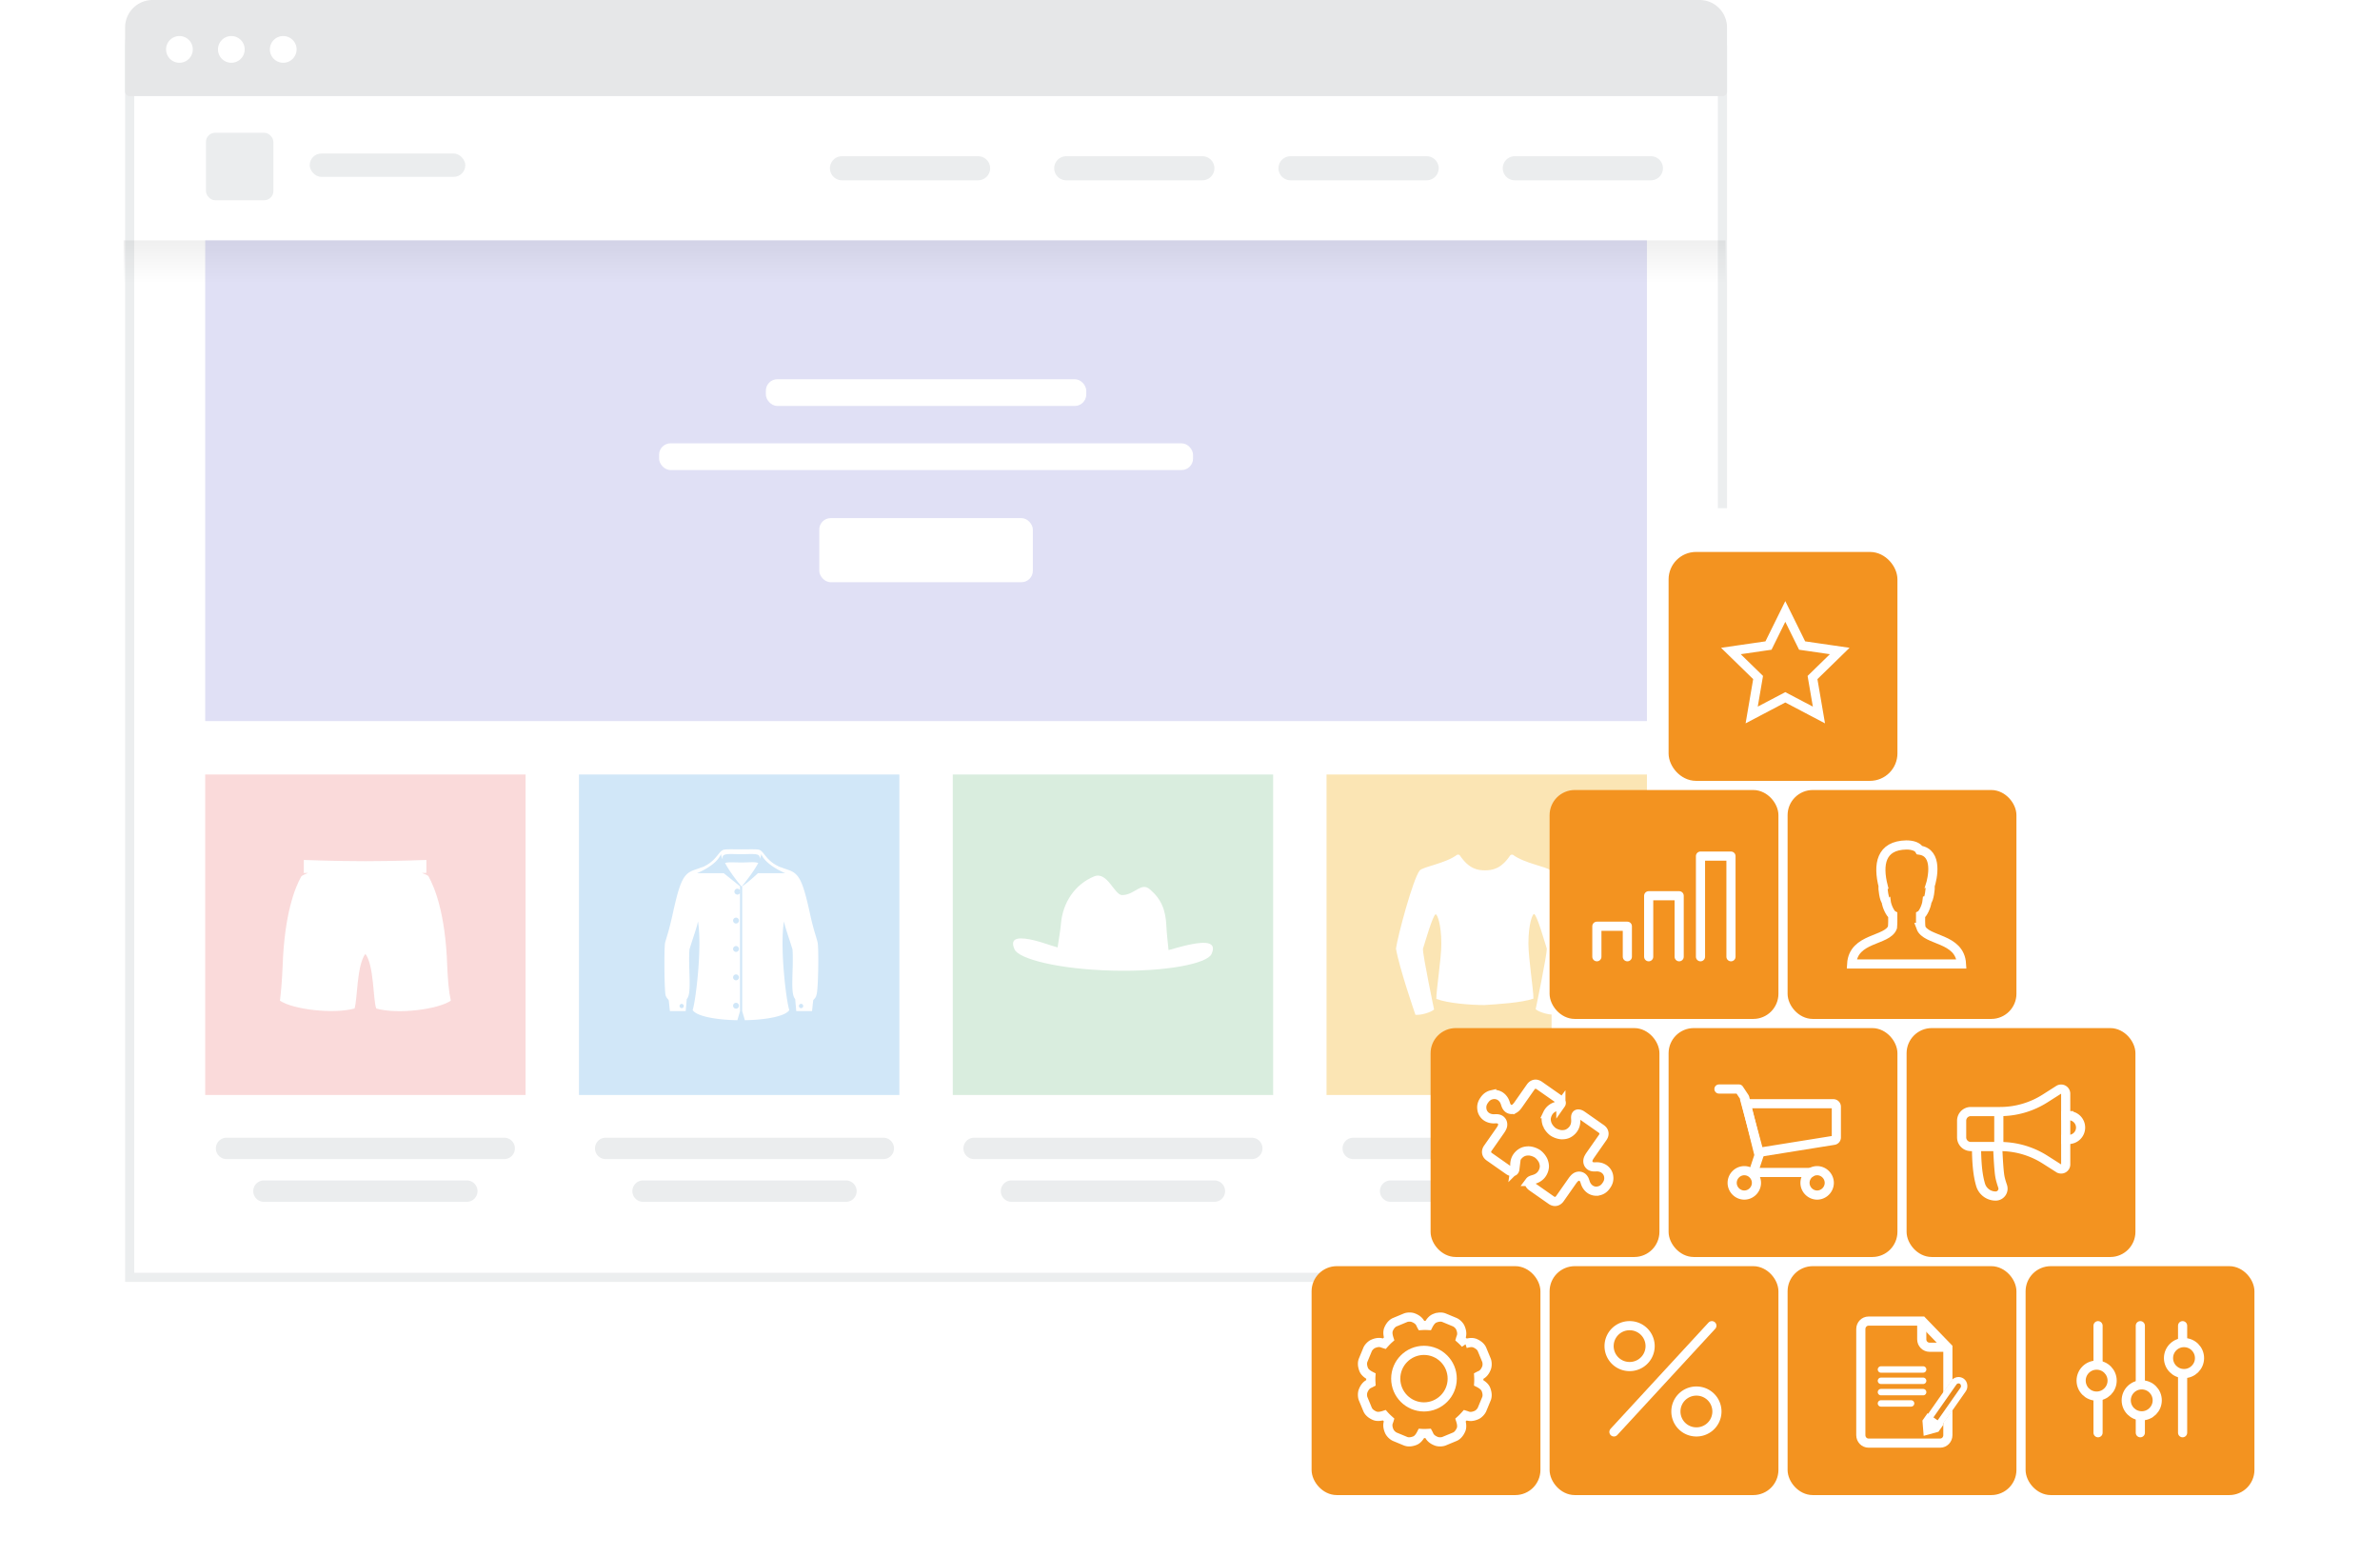 <svg height="340" viewBox="0 0 520 340" width="520" xmlns="http://www.w3.org/2000/svg"><linearGradient id="a" x1="50%" x2="50%" y1="0%" y2="100%"><stop offset="0" stop-opacity=".06"/><stop offset="1" stop-opacity="0"/></linearGradient><filter id="b" height="156%" width="156%" x="-28%" y="-28%"><feOffset dy="10" in="SourceAlpha" result="shadowOffsetOuter1"/><feGaussianBlur in="shadowOffsetOuter1" result="shadowBlurOuter1" stdDeviation="10"/><feColorMatrix in="shadowBlurOuter1" result="shadowMatrixOuter1" values="0 0 0 0 0 0 0 0 0 0 0 0 0 0 0 0 0 0 0.119 0"/><feMerge><feMergeNode in="shadowMatrixOuter1"/><feMergeNode in="SourceGraphic"/></feMerge></filter><g fill="none" fill-rule="evenodd"><g fill-rule="nonzero"><path d="M367.333 1h-330c-2.485 0-4.735 1.007-6.364 2.636S28.333 7.515 28.333 10v269h348V10c0-2.485-1.007-4.735-2.636-6.364S369.82 1 367.333 1z" fill="#fff" stroke="#eceeef" stroke-width="2"/><g fill="#ebedee" transform="translate(27.333)"><rect height="5.1" rx="2.55" width="34" x="40.333" y="33.533"/><rect height="14.733" rx="2" width="14.733" x="17.667" y="29"/></g></g><path d="M208.167 169.167h70v70h-70z" fill="#d9edde" fill-rule="nonzero"/><path d="M260.27 206.25c-1.7.326-3.184.796-4.956 1.266-.181-1.773-.435-4.052-.47-5.173-.145-3.545-1.086-5.933-3.582-8.067-1.953-1.736-3.292 1.194-6.077 1.23-1.7.036-3.22-5.246-6.114-4.088-4.16 1.7-6.873 5.643-7.271 10.382-.073 1.086-.47 3.365-.724 5.137-1.809-.506-3.256-1.085-4.992-1.52-3.147-.759-5.68-.831-4.413 1.954.904 2.062 9.55 4.341 21.415 4.63 11.866.29 20.584-1.555 21.597-3.58 1.266-2.714-1.266-2.786-4.413-2.171z" fill="#fff"/><path d="M265.333 257.833a2.333 2.333 0 1 1 0 4.667H221a2.333 2.333 0 1 1 0-4.667zm8.167-9.333a2.333 2.333 0 0 1 0 4.667h-60.667a2.333 2.333 0 1 1 0-4.667z" fill="#ebedee" fill-rule="nonzero"/><g fill-rule="nonzero"><path d="M126.5 169.167h70v70h-70z" fill="#d1e7f8"/><path d="M162.04 188.38c-.058 0-.058 0 0 0h-.058c-1.638 0-2.984-.116-3.568.118.994 1.872 2.749 4.153 3.626 5.147.878-1.053 2.632-3.275 3.627-5.147-.702-.293-1.99-.117-3.627-.117zm16.612 17.549c-.234-1.112-.819-2.515-1.58-5.908-1.637-7.546-2.397-9.183-4.796-10.002-.292-.117-.701-.234-1.17-.41-.233-.117-.526-.175-.818-.292-3.1-1.404-3.334-3.51-4.563-3.744-.76-.117-2.164-.058-3.743-.058-1.58 0-2.984-.059-3.744.058-1.287.234-1.52 2.34-4.562 3.744-.293.117-.585.175-.82.292-.467.176-.877.293-1.17.41-2.397.819-3.158 2.456-4.796 10.002-.76 3.393-1.286 4.796-1.579 5.908-.234 1.111-.175 10.412.117 11.464.234.76.702.878.702 1.229l.234 2.223h3.451l.234-2.633c1.17-1.17.292-6.492.585-10.82.702-2.34 1.58-4.68 1.872-6.143.936 5.85-.527 17.548-1.17 19.362.819 1.403 5.44 2.164 9.768 2.222l.585-1.988v-27.258a424.928 424.928 0 0 0-3.568-2.866h-5.85s4.27-1.638 5.265-4.212c0 .351.117.643.351 1.17v-.527c.176-.818 1.755-.584 3.978-.584h.117c2.222 0 3.86-.234 3.977.584a.812.812 0 0 1 0 .527c.234-.527.351-.819.351-1.17.995 2.515 5.265 4.212 5.265 4.212h-5.967s-2.164 2.047-3.45 2.866v27.258l.584 1.988c4.329-.058 8.891-.819 9.71-2.222-.644-1.814-2.106-13.512-1.17-19.362.293 1.463 1.17 3.802 1.872 6.142.292 4.329-.585 9.593.585 10.821l.234 2.633h3.45l.235-2.223c0-.351.526-.468.702-1.229.468-1.052.526-10.353.292-11.464zM148.938 220.2c-.234 0-.468-.234-.468-.468s.234-.468.468-.468.468.234.468.468-.176.468-.468.468zm12.166-26.088a.65.65 0 0 1 .644.644.65.65 0 0 1-.644.643.65.65 0 0 1-.643-.643.65.65 0 0 1 .643-.644zm-.292 18.718a.65.65 0 0 1 .643.643.65.65 0 0 1-.643.644.65.65 0 0 1-.644-.644.65.65 0 0 1 .644-.643zm0-6.2a.65.65 0 0 1 .643.643.65.65 0 0 1-.643.644.65.65 0 0 1-.644-.644.65.65 0 0 1 .644-.643zm0-6.2a.65.65 0 0 1 .643.643.65.65 0 0 1-.643.643.65.65 0 0 1-.644-.643.65.65 0 0 1 .644-.644zm0 18.6a.65.65 0 0 1 .643.644.65.65 0 0 1-.643.643.65.65 0 0 1-.644-.643.65.65 0 0 1 .644-.644zm14.214 1.17a.461.461 0 0 1-.468-.468c0-.292.234-.468.468-.468.292 0 .468.234.468.468s-.176.468-.468.468z" fill="#fff"/><path d="M184.833 257.833a2.333 2.333 0 1 1 0 4.667H140.5a2.333 2.333 0 1 1 0-4.667zM193 248.5a2.333 2.333 0 0 1 0 4.667h-60.667a2.333 2.333 0 1 1 0-4.667z" fill="#ebedee"/></g><path d="M289.833 169.167h70v70h-70z" fill="#fbe5b4" fill-rule="nonzero"/><path d="M348.167 257.833a2.333 2.333 0 1 1 0 4.667h-44.334a2.333 2.333 0 1 1 0-4.667zm8.166-9.333a2.333 2.333 0 0 1 0 4.667h-60.666a2.333 2.333 0 1 1 0-4.667z" fill="#ebedee" fill-rule="nonzero"/><path d="M330.536 186.69s-.365-.12-.608.183c-1.945 2.919-3.891 3.223-5.472 3.223-1.52 0-3.465-.244-5.472-3.223-.182-.304-.608-.182-.608-.182-2.614 1.945-7.54 2.614-8.208 3.465-1.46 1.885-4.742 14.106-5.168 17.025.73 4.316 4.256 14.47 4.256 14.47 1.155.122 3.283-.486 4.074-1.155 0 0-2.493-11.856-2.432-13.255.364-1.094 2.188-7.539 2.796-7.539.304 0 1.217 2.067 1.217 6.445 0 3.283-1.095 9.91-1.095 12.038 2.615.973 7.54 1.338 10.519 1.338 2.796-.182 8.086-.486 10.7-1.398 0-2.128-1.094-8.756-1.094-12.039 0-4.378.912-6.445 1.216-6.445.608 0 2.432 6.445 2.797 7.54.06 1.398-2.432 13.254-2.432 13.254.79.669 2.918 1.277 4.074 1.155 0 0 3.587-10.214 4.256-14.47-.426-2.919-3.71-15.14-5.168-17.024-.608-.79-5.533-1.46-8.148-3.405z" fill="#fff"/><path d="M44.833 169.167h70v70h-70z" fill="#fadada" fill-rule="nonzero"/><path d="M97.708 210.853c-.395-11.279-2.704-16.951-4.089-19.458-.264-.33-1.451-.725-1.451-.725h.99v-2.837s-6.993.264-13.39.264c-6.399 0-13.39-.264-13.39-.264v2.639l-.066.198h.989s-1.187.461-1.451.725c-1.385 2.44-3.694 8.18-4.09 19.458-.132 3.1-.33 5.607-.593 7.718 2.836 1.913 11.543 2.968 16.292 1.715.66-1.98.461-9.433 2.374-11.94 1.913 2.507 1.65 9.96 2.375 11.94 4.749 1.319 13.456.198 16.292-1.715-.462-2.111-.66-4.618-.792-7.718z" fill="#fff"/><path d="M102 257.833a2.333 2.333 0 1 1 0 4.667H57.667a2.333 2.333 0 1 1 0-4.667zm8.167-9.333a2.333 2.333 0 0 1 0 4.667H49.5a2.333 2.333 0 1 1 0-4.667z" fill="#ebedee" fill-rule="nonzero"/><path d="M371.333 0a6 6 0 0 1 6 6v14a1 1 0 0 1-1 1h-348a1 1 0 0 1-1-1V6a6 6 0 0 1 6-6zM39.257 7.875a2.917 2.917 0 1 0 0 5.833 2.917 2.917 0 0 0 0-5.833zm11.34 0a2.917 2.917 0 1 0 0 5.833 2.917 2.917 0 0 0 0-5.833zm11.34 0a2.917 2.917 0 1 0 0 5.833 2.917 2.917 0 0 0 0-5.833z" fill="#e6e7e8" fill-rule="nonzero"/><path d="M360.708 34.125a2.625 2.625 0 1 1 0 5.25h-29.75a2.625 2.625 0 0 1 0-5.25zm-49 0a2.625 2.625 0 1 1 0 5.25h-29.75a2.625 2.625 0 0 1 0-5.25zm-49 0a2.625 2.625 0 1 1 0 5.25h-29.75a2.625 2.625 0 0 1 0-5.25zm-49 0a2.625 2.625 0 1 1 0 5.25h-29.75a2.625 2.625 0 0 1 0-5.25z" fill="#ebedee" fill-rule="nonzero"/><path d="M44.833 52.5h315v105h-315z" fill="#e0e0f5"/><g fill="#fff" transform="translate(27)"><rect height="5.833" rx="2.5" width="70" x="140.333" y="82.833"/><rect height="5.833" rx="2.5" width="116.667" x="117" y="96.833"/><rect height="14" rx="2.5" width="46.667" x="152" y="113.167"/></g><path d="M0 52.5h350v9.333H0z" fill="url(#a)" fill-rule="nonzero" transform="translate(27)"/><g fill="#fff"><path d="M373 111h14v158h-14z"/><path d="M315 231h74v50h-74z"/><path d="M339 195h74v50h-74z"/></g><g filter="url(#b)" transform="translate(286 110)"><g transform="translate(.566 156.555)"><rect fill="#f39320" height="47" rx="4" stroke="#f39320" stroke-width="3" width="47" x="1.5" y="1.5"/><g fill-rule="nonzero" stroke="#fff" stroke-width="2"><path d="M26.962 11.36c-.39.147-.924.483-1.485 1.599a12.91 12.91 0 0 0-1.492.007c-.06-.109-.126-.274-.231-.484-.196-.39-.627-.89-1.565-1.241-.464-.175-1.221-.158-1.672.028l-2.32.963c-.402.166-.93.56-1.346 1.474-.173.38-.313.995.079 2.179-.31.275-.635.6-1.049 1.063-.118-.035-.282-.104-.506-.178-.415-.139-1.073-.187-1.985.23-.45.206-.973.753-1.16 1.203l-.961 2.323c-.166.402-.26 1.053.09 1.994.146.391.48.925 1.597 1.488-.025.415-.026.875.007 1.496-.109.058-.273.125-.484.23-.39.196-.89.629-1.24 1.57-.172.464-.155 1.22.031 1.67l.962 2.322c.166.401.56.929 1.473 1.346.38.173.994.313 2.176-.078.275.31.6.634 1.062 1.049-.035.119-.104.283-.18.508-.137.415-.184 1.074.233 1.986.205.45.752.973 1.201 1.16l2.32.962c.402.166 1.053.26 1.995-.091.39-.146.924-.482 1.485-1.597.413.025.872.026 1.49-.008.06.109.127.274.232.485.196.39.628.89 1.567 1.24.463.173 1.22.156 1.67-.03l2.32-.962c.401-.167.928-.561 1.345-1.475.173-.38.312-.994-.078-2.178.309-.276.634-.6 1.047-1.063.119.036.283.105.506.179.415.138 1.074.186 1.986-.23.45-.206.973-.753 1.16-1.204l.96-2.323c.167-.401.26-1.053-.09-1.994-.145-.39-.48-.925-1.596-1.488.025-.414.026-.874-.007-1.495.108-.058.273-.125.483-.23.392-.195.89-.627 1.241-1.569.173-.464.156-1.22-.03-1.67l-.962-2.322c-.166-.401-.56-.929-1.473-1.346-.38-.173-.994-.313-2.178.078a12.99 12.99 0 0 0-1.06-1.047c.034-.12.103-.286.178-.511.138-.415.185-1.074-.23-1.986-.206-.45-.753-.974-1.202-1.16l-2.32-.963c-.402-.166-1.053-.26-1.994.092z"/><path d="M24.555 18.39c-3.403 0-6.17 2.77-6.17 6.177 0 3.407 2.767 6.177 6.17 6.177 3.402 0 6.17-2.77 6.17-6.177 0-3.406-2.768-6.177-6.17-6.177z"/></g></g><g transform="translate(52.566 156.555)"><rect fill="#f39320" height="47" rx="4" stroke="#f39320" stroke-width="3" width="47" x="1.5" y="1.5"/><g stroke="#fff" stroke-width="2"><path d="M13 17.462a4.462 4.462 0 0 0 4.462 4.462h.041a4.462 4.462 0 1 0 0-8.924h-.04A4.462 4.462 0 0 0 13 17.462z" stroke-linecap="square"/><path d="M14.057 36.204L35.456 13" stroke-linecap="round" stroke-linejoin="round"/><path d="M27.597 31.741a4.462 4.462 0 0 0 4.462 4.463h.04a4.462 4.462 0 1 0 0-8.925h-.04a4.462 4.462 0 0 0-4.462 4.462z" stroke-linecap="square"/></g></g><g transform="translate(104.566 156.555)"><rect fill="#f39320" height="47" rx="4" stroke="#f39320" stroke-width="3" width="47" x="1.5" y="1.5"/><g stroke="#fff"><path d="M35.02 17.793v19.118c0 .96-.751 1.738-1.678 1.738H17.678c-.927 0-1.678-.779-1.678-1.738V13.738c0-.96.751-1.738 1.678-1.738h11.748z" stroke-width="2"/><path d="M29.314 12v3.997c0 .946.766 1.713 1.712 1.713h3.994" stroke-width="2"/><path d="M20.397 22.568h9.222m-9.222 2.472h9.222m-9.222 2.472h9.222m-9.222 2.472h6.587" stroke-linecap="round" stroke-linejoin="round" stroke-width="1.4"/></g><g transform="rotate(35 -18.885 70.264)"><path d="M1.892 0c1.045 0 1.893.847 1.893 1.892v8.789a1.892 1.892 0 0 1-3.785 0V1.892C0 .847.847 0 1.892 0z" fill="#e98b1e"/><rect height="11.316" rx="1.262" stroke="#fff" stroke-width="1.4" width="2.523" x=".631" y=".629"/></g><path d="M30.575 32.128l3.501 2.452-1.113 1.589-3.234.892-.267-3.344z" fill="#fff" fill-rule="nonzero"/></g><g transform="translate(156.566 156.555)"><rect fill="#f39320" height="47" rx="4" stroke="#f39320" stroke-width="3" width="47" x="1.5" y="1.5"/><g stroke="#fff" stroke-width="2"><path d="M15.83 13v23.383M25.068 13v23.383M34.305 13v23.383" stroke-linecap="round" stroke-linejoin="round"/><g fill="#f39320" transform="rotate(90 12.5 25.5)"><ellipse cx="7.077" cy="3.387" rx="3.384" ry="3.387"/><ellipse cx="11.999" cy="22.478" rx="3.384" ry="3.387"/><ellipse cx="16.307" cy="12.624" rx="3.384" ry="3.387"/></g></g></g><g transform="translate(130.566 104.555)"><rect fill="#f39320" height="47" rx="4" stroke="#f39320" stroke-width="3" width="47" x="1.5" y="1.5"/><g stroke="#fff" stroke-linecap="square" stroke-width="2"><path d="M33.23 30.621l-2.964-1.886a18.327 18.327 0 0 0-9.839-2.865h-6.399a2 2 0 0 1-2-2v-3.639a2 2 0 0 1 2-2h6.402a18.31 18.31 0 0 0 9.833-2.864l2.963-1.887a1 1 0 0 1 1.537.844l.004 15.453a1 1 0 0 1-1.536.844z"/><path d="M15.277 26.29c.027 2.5.182 4.54.464 6.118.112.629.254 1.234.424 1.815a3.427 3.427 0 0 0 3.288 2.463 1.613 1.613 0 0 0 1.527-2.134c-.302-.886-.501-1.6-.599-2.144-.165-.928-.32-2.968-.463-6.118m.232-7.863v6.06m14.617-5.36h.65a2.599 2.599 0 1 1 0 5.198h-.65"/></g></g><g transform="translate(78.566 104.555)"><rect fill="#f39320" height="47" rx="4" stroke="#f39320" stroke-width="3" width="47" x="1.5" y="1.5"/><g stroke="#fff" stroke-width="2"><path d="M11.003 13.307h4.382l1.251 1.886 3.13 12.572-1.252 3.771h12.518" stroke-linecap="round" stroke-linejoin="round"/><path d="M16.887 16.52h19.09a.66.66 0 0 1 .675.679v6.682a.63.63 0 0 1-.53.63l-16.356 2.625zm12.916 17.287c0-1.453 1.206-2.664 2.652-2.664s2.652 1.21 2.652 2.664-1.205 2.663-2.652 2.663-2.652-1.21-2.652-2.663zm-15.912 0c0-1.453 1.206-2.664 2.652-2.664s2.652 1.21 2.652 2.664-1.205 2.663-2.652 2.663-2.652-1.21-2.652-2.663z"/></g></g><g transform="translate(26.566 104.555)"><rect fill="#f39320" height="47" rx="4" stroke="#f39320" stroke-width="3" width="47" x="1.5" y="1.5"/><path d="M25.565 18.686c-.188.393-.29.787-.307 1.175a2.95 2.95 0 0 0 .076.698c.053.222.12.431.202.627a4.145 4.145 0 0 0 1.21 1.466 4.144 4.144 0 0 0 1.791.636c.212.01.431.002.658-.026a2.84 2.84 0 0 0 .681-.167c.36-.149.695-.38 1-.69.118-.121.224-.248.316-.38.413-.59.566-1.281.52-2.036-.013-.228-.037-.46-.004-.683a.766.766 0 0 1 .122-.333c.136-.196.37-.262.67-.183.185.049.37.133.529.241l.084.057.207.145.268.187.086.06.931.653c.671.468 1.34.938 2.01 1.408l.662.463a1.701 1.701 0 0 1 .37.347c.333.446.33 1.01-.037 1.533l-.326.467-1.869 2.67-.527.755c-.125.18-.24.37-.34.564a1.733 1.733 0 0 0-.166.48c-.09.561.132 1.044.572 1.309.137.074.293.128.465.16.247.044.507.029.76.018.96-.044 1.825.343 2.313 1.035a2.294 2.294 0 0 1 .431 1.155c.084.671-.11 1.295-.512 1.857l-.052.073c-.39.572-.91.966-1.57 1.117a2.322 2.322 0 0 1-1.232-.01c-.818-.222-1.476-.903-1.764-1.82-.076-.24-.15-.491-.277-.707a1.54 1.54 0 0 0-.335-.405c-.393-.305-.902-.346-1.365-.09a1.85 1.85 0 0 0-.428.342c-.15.16-.288.334-.414.513l-.528.752c-.556.792-1.11 1.584-1.664 2.376l-.207.295-.315.449c-.379.54-.907.736-1.44.575a1.703 1.703 0 0 1-.452-.228l-.662-.463c-.67-.469-1.341-.938-2.01-1.408-.311-.216-.622-.433-.932-.651l-.087-.06-.262-.186-.212-.148-.082-.06a1.746 1.746 0 0 1-.407-.413c-.178-.256-.195-.498-.058-.692a.766.766 0 0 1 .271-.229c.198-.107.425-.164.644-.23.725-.215 1.322-.595 1.735-1.185.092-.132.175-.274.249-.427.187-.393.289-.787.306-1.175a2.883 2.883 0 0 0-.076-.698 3.945 3.945 0 0 0-.201-.627 4.145 4.145 0 0 0-1.21-1.466 4.144 4.144 0 0 0-1.791-.636 3.922 3.922 0 0 0-.658.026 2.86 2.86 0 0 0-.682.167 3.025 3.025 0 0 0-.999.69 3.005 3.005 0 0 0-.317.38c-.412.59-.565 1.28-.52 2.036.013.227.037.46.005.683a.766.766 0 0 1-.123.333c-.136.196-.369.262-.67.183a1.74 1.74 0 0 1-.528-.241l-.084-.057-.207-.145-.269-.187-.086-.06-.93-.653c-.671-.468-1.341-.938-2.01-1.408l-.662-.463a1.701 1.701 0 0 1-.37-.347c-.333-.446-.33-1.01.037-1.534l.326-.466 1.869-2.67.526-.755c.126-.18.24-.37.34-.565.084-.162.139-.323.167-.48.09-.56-.132-1.043-.572-1.308a1.555 1.555 0 0 0-.465-.16c-.247-.045-.507-.029-.76-.018-.96.043-1.825-.343-2.313-1.035a2.303 2.303 0 0 1-.431-1.155c-.084-.671.109-1.295.512-1.857l.052-.074c.39-.57.91-.965 1.57-1.116a2.322 2.322 0 0 1 1.232.01c.817.222 1.476.903 1.764 1.82.076.24.15.49.277.707.094.163.208.298.335.405.392.305.902.345 1.365.09a1.85 1.85 0 0 0 .428-.342c.149-.16.287-.334.414-.513l.528-.752c.625-.89 1.248-1.781 1.87-2.671l.315-.449c.38-.541.908-.736 1.441-.576a1.703 1.703 0 0 1 .452.228l.662.464c.67.469 1.341.937 2.01 1.408.311.216.622.433.932.651l.087.06.262.186.212.148.082.059c.156.111.298.257.407.414.178.256.195.497.058.692a.766.766 0 0 1-.271.229c-.198.107-.425.164-.644.229-.725.216-1.322.596-1.735 1.186a2.964 2.964 0 0 0-.25.427z" stroke="#fff" stroke-width="2"/></g><g transform="translate(52.566 52.555)"><rect fill="#f39320" height="47" rx="4" stroke="#f39320" stroke-width="3" width="47" x="1.5" y="1.5"/><path d="M10.33 36.414v-6.66h6.659v6.66m4.661 0v-13.32h6.66v13.32m4.66 0V14.437h6.66v21.977" stroke="#fff" stroke-linecap="round" stroke-linejoin="round" stroke-width="2"/></g><g transform="translate(104.566 52.555)"><rect fill="#f39320" height="47" rx="4" stroke="#f39320" stroke-width="3" width="47" x="1.5" y="1.5"/><path d="M29.116 30.015c-.093-1.032-.057-1.753-.057-2.696.46-.245 1.287-1.808 1.426-3.13.363-.03.834-2.991.615-3.126.59-1.798 1.815-7.362-2.266-7.937-.42-.748-1.496-1.126-2.893-1.126-5.592.104-6.267 4.28-5.041 9.063-.218.135.252 3.097.615 3.127.138 1.32.997 2.884 1.46 3.13 0 .942.034 1.663-.058 2.695C21.811 33.03 14.345 32.184 14 38h24c-.344-5.816-7.778-4.97-8.884-7.985z" stroke="#fff" stroke-width="2"/></g><g transform="translate(78.566 .555)"><rect fill="#f39320" height="46" rx="4" stroke="#f39320" stroke-width="4" width="46" x="2" y="2"/><path d="M25.5 31.75l-7.347 3.863 1.403-8.182-5.944-5.794 8.214-1.193L25.5 13l3.674 7.444 8.214 1.193-5.944 5.794 1.403 8.182z" stroke="#fff" stroke-width="2"/></g></g></g></svg>